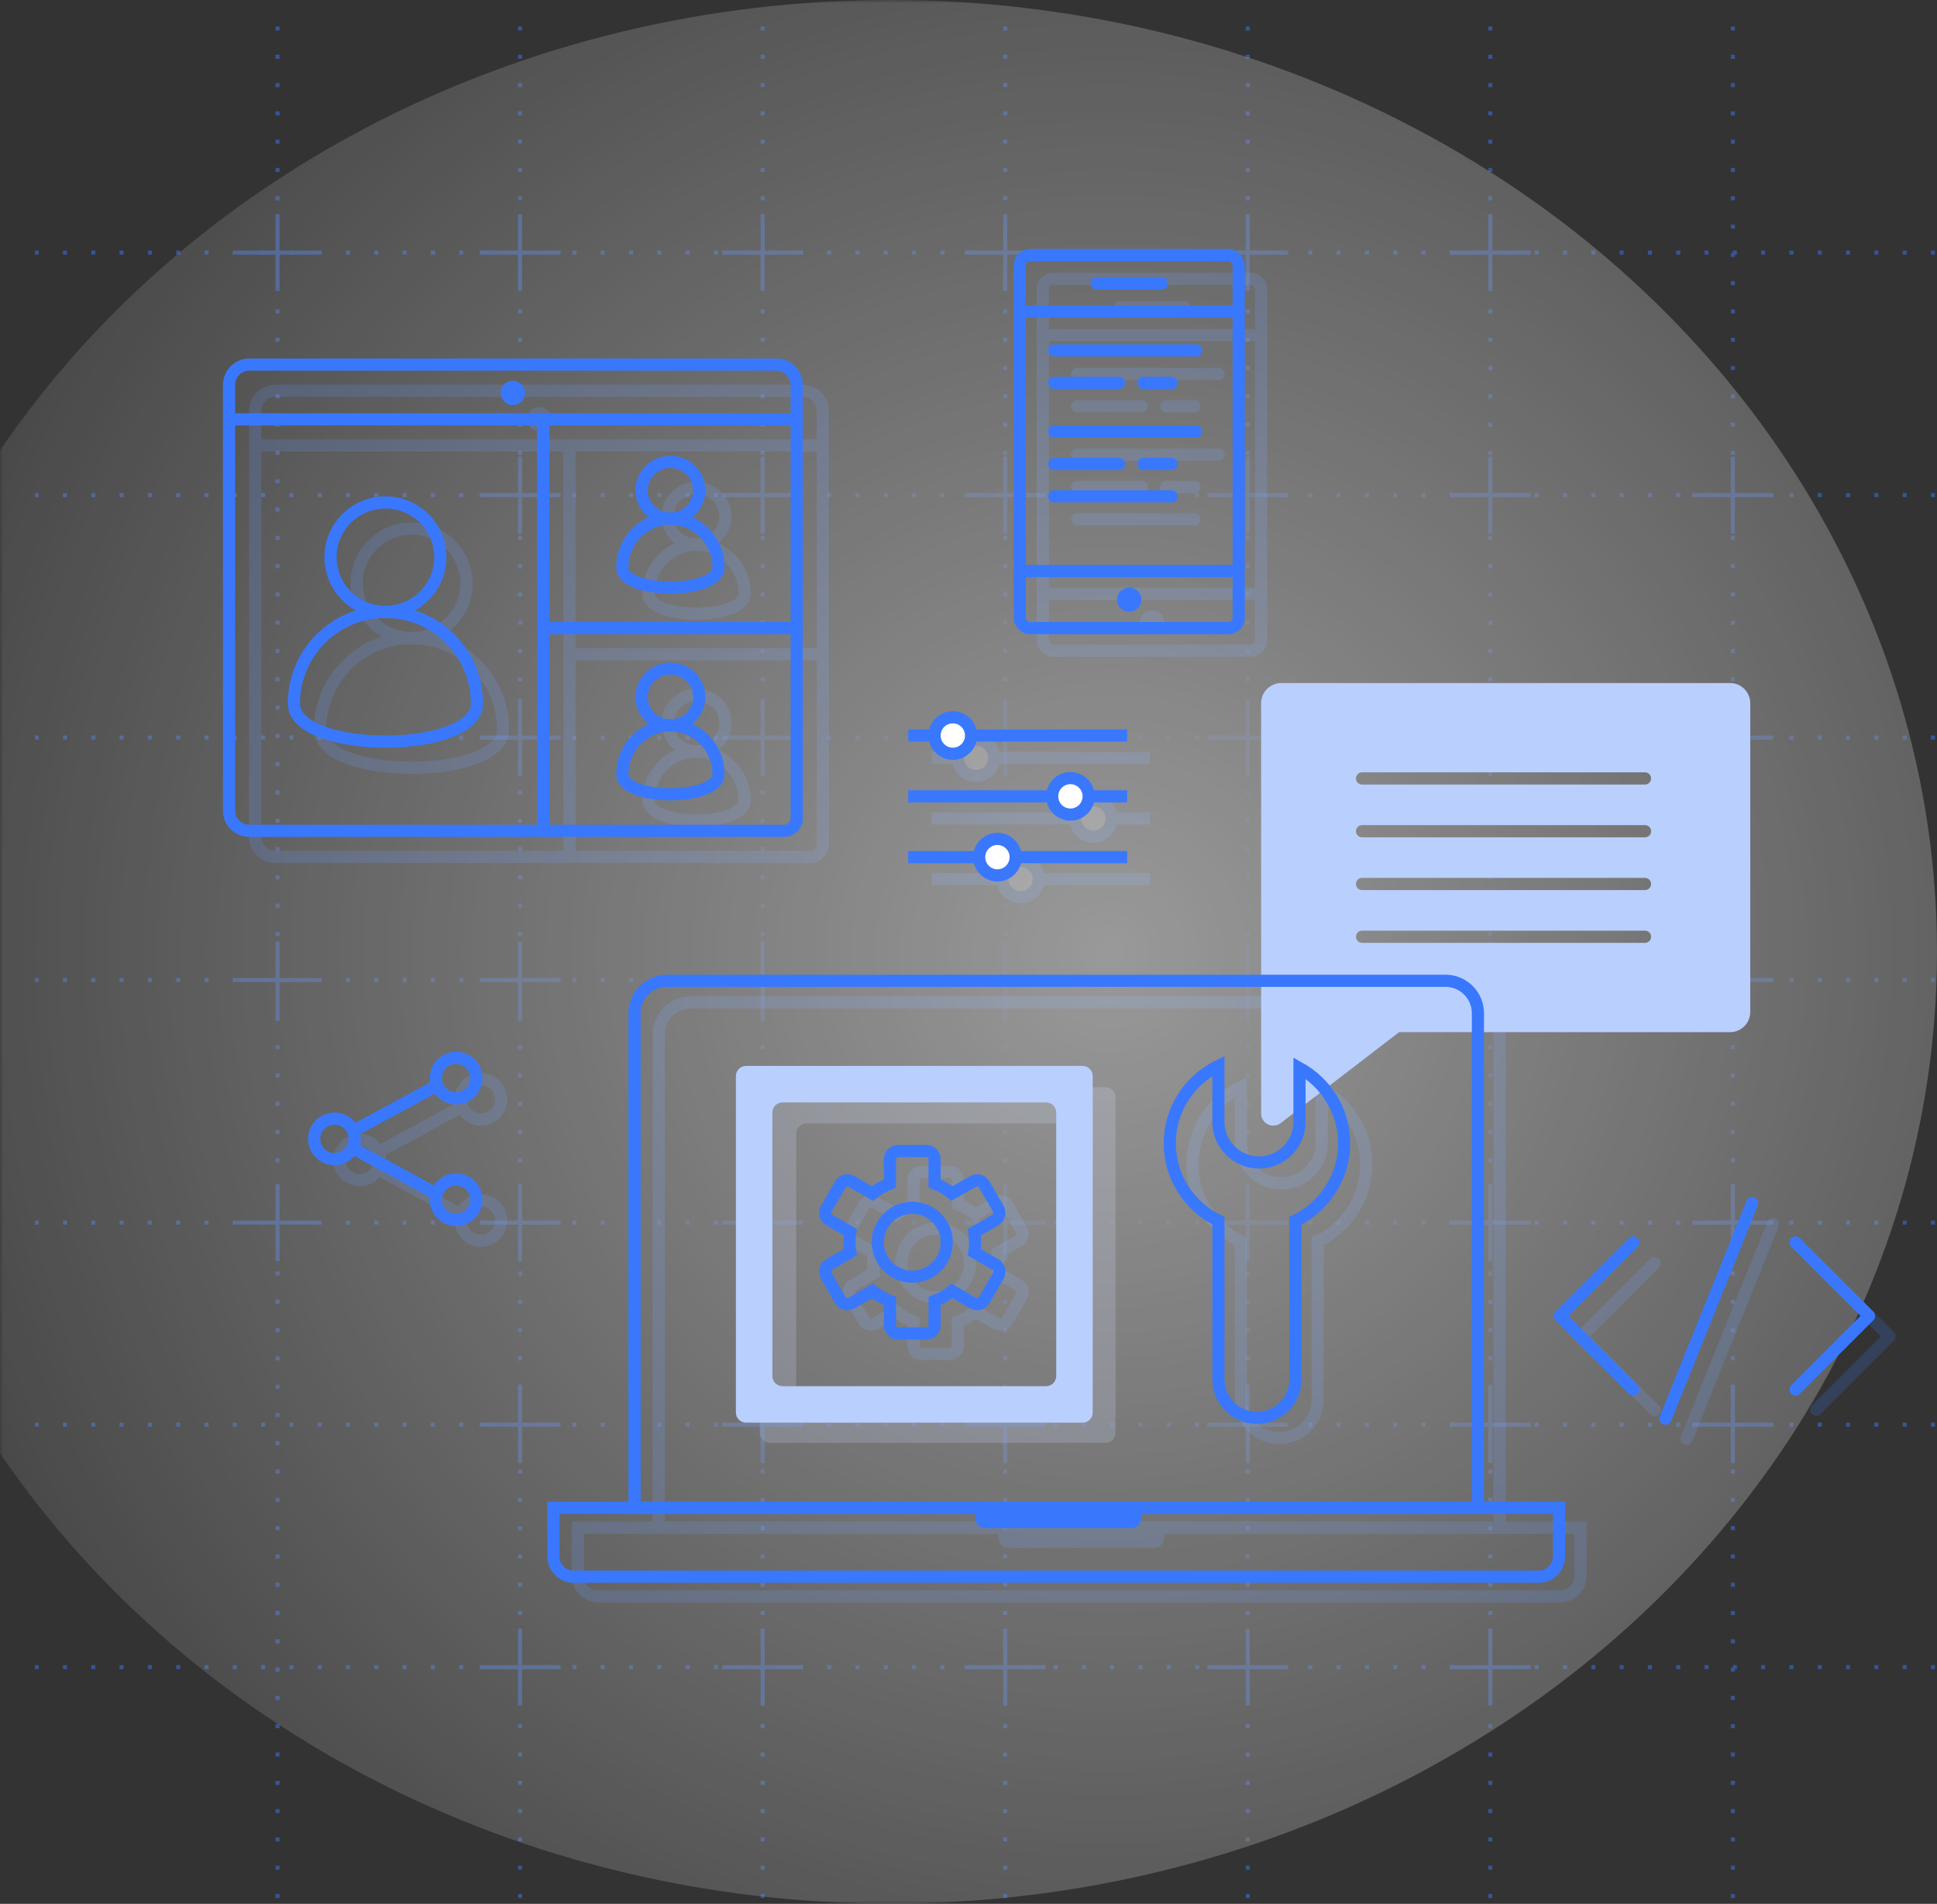<?xml version="1.0" encoding="UTF-8"?>
<svg width="296px" height="291px" viewBox="0 0 296 291" version="1.1" xmlns="http://www.w3.org/2000/svg" xmlns:xlink="http://www.w3.org/1999/xlink">
    <rect x="0" y="0" width="296" height="291" fill="#333333" stroke="none"/>
    <!-- Generator: Sketch 62 (91390) - https://sketch.com -->
    <title>Custom software</title>
    <desc>Created with Sketch.</desc>
    <defs>
        <rect id="path-1" x="0" y="0" width="320" height="291"></rect>
        <radialGradient cx="60.558%" cy="50%" fx="60.558%" fy="50%" r="82.58%" gradientTransform="translate(0.606,0.5),scale(0.909,1),rotate(38.504),translate(-0.606,-0.5)" id="radialGradient-3">
            <stop stop-color="#FFFFFF" offset="0%"></stop>
            <stop stop-color="#FFFFFF" stop-opacity="0" offset="100%"></stop>
        </radialGradient>
    </defs>
    <g id="Final-version" stroke="none" stroke-width="1" fill="none" fill-rule="evenodd">
        <g id="Professional-services---mobile" transform="translate(0, -2407)">
            <g id="Custom-software" transform="translate(0, 2407)">
                <g id="Group-24-+-Custom-software-+-Combined-Shape-+-Group-24-Mask">
                    <mask id="mask-2" fill="white">
                        <use xlink:href="#path-1"></use>
                    </mask>
                    <g id="Mask"></g>
                    <g id="Group-24" opacity="0.203" mask="url(#mask-2)">
                        <g transform="translate(38.305, 42.625)">
                            <line x1="137.421" y1="73.205" x2="104.062" y2="73.205" id="Path-77" stroke="#3978FC" stroke-width="1.853" fill="none"></line>
                            <line x1="137.421" y1="82.471" x2="104.062" y2="82.471" id="Path-77" stroke="#3978FC" stroke-width="1.853" fill="none"></line>
                            <line x1="137.421" y1="91.737" x2="104.062" y2="91.737" id="Path-77" stroke="#3978FC" stroke-width="1.853" fill="none"></line>
                            <circle id="Oval" stroke="#3978FC" stroke-width="1.853" fill="#FFFFFF" fill-rule="evenodd" cx="110.857" cy="73.205" r="2.78"></circle>
                            <circle id="Oval" stroke="#3978FC" stroke-width="1.853" fill="#FFFFFF" fill-rule="evenodd" cx="128.772" cy="82.471" r="2.78"></circle>
                            <circle id="Oval" stroke="#3978FC" stroke-width="1.853" fill="#FFFFFF" fill-rule="evenodd" cx="117.653" cy="91.737" r="2.78"></circle>
                            <g id="Group-23" stroke="none" stroke-width="1" fill="none" fill-rule="evenodd" transform="translate(13.56, 110.579)">
                                <path d="M53.745,0 L172.355,0 C175.085,-5.01389653e-16 177.297,2.213 177.297,4.942 L177.297,80.309 L177.297,80.309 L48.803,80.309 L48.803,4.942 C48.803,2.213 51.016,4.94228175e-15 53.745,0 Z" id="Rectangle" stroke="#3978FC" stroke-width="1.853"></path>
                                <path d="M137.761,12.973 L137.761,21.507 C137.761,24.919 140.526,27.685 143.938,27.685 C147.35,27.685 150.116,24.919 150.116,21.507 L150.116,21.507 L150.116,13.295 C154.171,15.546 156.911,19.842 156.911,24.771 C156.911,29.948 153.888,34.426 149.494,36.57 L149.494,60.739 C149.494,63.978 146.868,66.604 143.629,66.604 C140.39,66.604 137.765,63.978 137.765,60.739 L137.765,36.571 C133.371,34.427 130.347,29.948 130.347,24.771 C130.347,19.595 133.369,15.118 137.761,12.973 Z" id="Combined-Shape" stroke="#3978FC" stroke-width="1.853"></path>
                                <path d="M93.284,25.946 C93.967,25.946 94.52,26.499 94.52,27.181 L94.519,30.89 C95.49,31.259 96.386,31.781 97.177,32.427 L100.391,30.571 C100.982,30.23 101.737,30.432 102.078,31.023 L104.241,34.768 C104.582,35.359 104.379,36.115 103.788,36.456 L100.575,38.311 C100.656,38.811 100.697,39.323 100.697,39.846 C100.697,40.368 100.656,40.881 100.575,41.38 L103.788,43.235 C104.379,43.576 104.582,44.332 104.241,44.923 L102.078,48.668 C101.737,49.259 100.982,49.461 100.391,49.12 L97.176,47.265 C96.385,47.91 95.49,48.432 94.519,48.801 L94.52,52.51 C94.52,53.192 93.967,53.745 93.284,53.745 L88.96,53.745 C88.278,53.745 87.724,53.192 87.724,52.51 L87.724,48.8 C86.753,48.432 85.858,47.91 85.068,47.264 L81.853,49.12 C81.263,49.461 80.507,49.259 80.166,48.668 L78.004,44.923 C77.662,44.332 77.865,43.576 78.456,43.235 L81.669,41.379 C81.589,40.88 81.547,40.368 81.547,39.846 C81.547,39.324 81.589,38.811 81.669,38.312 L78.456,36.456 C77.865,36.115 77.662,35.359 78.004,34.768 L80.166,31.023 C80.507,30.432 81.263,30.23 81.853,30.571 L85.068,32.427 C85.858,31.781 86.753,31.259 87.724,30.891 L87.724,27.181 C87.724,26.499 88.278,25.946 88.96,25.946 L93.284,25.946 Z M91.122,34.595 C88.222,34.595 85.871,36.946 85.871,39.846 C85.871,42.746 88.222,45.097 91.122,45.097 C94.022,45.097 96.373,42.746 96.373,39.846 C96.373,36.946 94.022,34.595 91.122,34.595 Z" id="Combined-Shape" stroke="#3978FC" stroke-width="1.853"></path>
                                <path d="M100.695,80.309 L126.023,80.309 L126.023,81.853 C126.023,82.706 125.332,83.398 124.479,83.398 L102.239,83.398 C101.386,83.398 100.695,82.706 100.695,81.853 L100.695,80.309 L100.695,80.309 Z" id="Rectangle" fill="#3978FC"></path>
                                <path d="M36.448,80.309 L189.653,80.309 L189.653,87.722 C189.653,89.428 188.27,90.811 186.564,90.811 L39.537,90.811 C37.831,90.811 36.448,89.428 36.448,87.722 L36.448,80.309 L36.448,80.309 Z" id="Rectangle" stroke="#3978FC" stroke-width="1.853"></path>
                                <polyline id="Path-75" stroke="#3978FC" stroke-width="1.853" stroke-linecap="round" stroke-linejoin="round" transform="translate(200.975, 51.079) rotate(-315) translate(-200.975, -51.079) " points="193.05 43.162 193.05 58.996 208.9 58.996"></polyline>
                                <circle id="Oval" stroke="#3978FC" stroke-width="1.853" cx="3.089" cy="24.093" r="3.089"></circle>
                                <circle id="Oval" stroke="#3978FC" stroke-width="1.853" cx="21.622" cy="14.826" r="3.089"></circle>
                                <circle id="Oval" stroke="#3978FC" stroke-width="1.853" cx="21.622" cy="33.359" r="3.089"></circle>
                                <polyline id="Path-75" stroke="#3978FC" stroke-width="1.853" stroke-linecap="round" stroke-linejoin="round" transform="translate(225.686, 51.079) scale(-1, 1) rotate(-315) translate(-225.686, -51.079) " points="217.761 43.162 217.761 58.996 233.611 58.996"></polyline>
                                <line x1="219.087" y1="33.866" x2="205.869" y2="66.718" id="Path-76" stroke="#3978FC" stroke-width="1.853" stroke-linecap="round" stroke-linejoin="round"></line>
                                <line x1="18.533" y1="16.062" x2="6.178" y2="22.757" id="Path-77" stroke="#3978FC" stroke-width="1.853"></line>
                                <line x1="19.151" y1="32.741" x2="5.56" y2="25.328" id="Path-77" stroke="#3978FC" stroke-width="1.853"></line>
                            </g>
                            <path d="M130.625,123.552 C131.478,123.552 132.17,124.244 132.17,125.097 L132.17,176.371 C132.17,177.224 131.478,177.915 130.625,177.915 L79.351,177.915 C78.498,177.915 77.807,177.224 77.807,176.371 L77.807,125.097 C77.807,124.244 78.498,123.552 79.351,123.552 L130.625,123.552 Z M125.066,129.112 L84.911,129.112 C84.058,129.112 83.367,129.803 83.367,130.656 L83.367,130.656 L83.367,170.811 C83.367,171.664 84.058,172.355 84.911,172.355 L84.911,172.355 L125.066,172.355 C125.919,172.355 126.61,171.664 126.61,170.811 L126.61,170.811 L126.61,130.656 C126.61,129.803 125.919,129.112 125.066,129.112 L125.066,129.112 Z" id="Combined-Shape" stroke="none" fill="#B9CFFE" fill-rule="evenodd"></path>
                            <rect id="Rectangle" stroke="#3978FC" stroke-width="1.853" fill="none" x="121.05" y="0" width="33.359" height="56.834" rx="1.544"></rect>
                            <circle id="Oval" stroke="none" fill="#3978FC" fill-rule="evenodd" cx="137.73" cy="52.51" r="1.853"></circle>
                            <line x1="121.05" y1="8.6" x2="154.409" y2="8.6" id="Path-78" stroke="#3978FC" stroke-width="1.853" fill="none"></line>
                            <line x1="132.788" y1="4.324" x2="142.672" y2="4.324" id="Path-78" stroke="#3978FC" stroke-width="1.853" fill="none" stroke-linecap="round"></line>
                            <line x1="126.301" y1="14.517" x2="147.923" y2="14.517" id="Path-78" stroke="#3978FC" stroke-width="1.853" fill="none" stroke-linecap="round"></line>
                            <line x1="126.301" y1="19.459" x2="136.185" y2="19.459" id="Path-78" stroke="#3978FC" stroke-width="1.853" fill="none" stroke-linecap="round"></line>
                            <line x1="139.892" y1="19.459" x2="144.216" y2="19.459" id="Path-78" stroke="#3978FC" stroke-width="1.853" fill="none" stroke-linecap="round"></line>
                            <line x1="126.301" y1="26.873" x2="147.923" y2="26.873" id="Path-78" stroke="#3978FC" stroke-width="1.853" fill="none" stroke-linecap="round"></line>
                            <line x1="126.301" y1="31.815" x2="136.185" y2="31.815" id="Path-78" stroke="#3978FC" stroke-width="1.853" fill="none" stroke-linecap="round"></line>
                            <line x1="139.892" y1="31.815" x2="144.216" y2="31.815" id="Path-78" stroke="#3978FC" stroke-width="1.853" fill="none" stroke-linecap="round"></line>
                            <line x1="126.301" y1="36.757" x2="144.216" y2="36.757" id="Path-78" stroke="#3978FC" stroke-width="1.853" fill="none" stroke-linecap="round"></line>
                            <line x1="121.05" y1="48.137" x2="154.409" y2="48.137" id="Path-78" stroke="#3978FC" stroke-width="1.853" fill="none"></line>
                            <path d="M3.793,17.105 L84.345,17.105 C86.056,17.105 87.443,18.492 87.443,20.203 L87.443,86.503 C87.443,87.53 86.611,88.362 85.585,88.362 L3.793,88.362 C2.082,88.362 0.695,86.975 0.695,85.264 L0.695,20.203 C0.695,18.492 2.082,17.105 3.793,17.105 Z" id="Rectangle" stroke="#3978FC" stroke-width="1.859" fill="none"></path>
                            <ellipse id="Oval" stroke="#3978FC" stroke-width="1.859" fill="none" cx="24.594" cy="46.537" rx="8.391" ry="8.365"></ellipse>
                            <path d="M38.578,68.923 C38.578,61.179 32.317,54.902 24.594,54.902 C16.87,54.902 10.609,61.179 10.609,68.923 C10.609,76.666 38.578,76.666 38.578,68.923 Z" id="Oval" stroke="#3978FC" stroke-width="1.859" fill="none"></path>
                            <circle id="Oval" stroke="none" fill="#3978FC" fill-rule="evenodd" cx="44.069" cy="21.442" r="1.859"></circle>
                            <ellipse id="Oval" stroke="#3978FC" stroke-width="1.859" fill="none" cx="68.147" cy="36.313" rx="4.409" ry="4.337"></ellipse>
                            <path d="M75.495,48.099 C75.495,43.985 72.205,40.651 68.147,40.651 C64.089,40.651 60.799,43.985 60.799,48.099 C60.799,52.213 75.495,52.213 75.495,48.099 Z" id="Oval" stroke="#3978FC" stroke-width="1.859" fill="none"></path>
                            <ellipse id="Oval" stroke="#3978FC" stroke-width="1.859" fill="none" cx="68.147" cy="67.914" rx="4.409" ry="4.337"></ellipse>
                            <path d="M75.495,79.7 C75.495,75.587 72.205,72.252 68.147,72.252 C64.089,72.252 60.799,75.587 60.799,79.7 C60.799,83.814 75.495,83.814 75.495,79.7 Z" id="Oval" stroke="#3978FC" stroke-width="1.859" fill="none"></path>
                            <line x1="48.716" y1="25.47" x2="48.716" y2="88.052" id="Path-7" stroke="#3978FC" stroke-width="1.859" fill="none"></line>
                            <line x1="48.716" y1="57.381" x2="87.753" y2="57.381" id="Path-7" stroke="#3978FC" stroke-width="1.859" fill="none"></line>
                            <line x1="1.005" y1="25.47" x2="87.753" y2="25.47" id="Path-7" stroke="#3978FC" stroke-width="1.859" fill="none"></line>
                        </g>
                    </g>
                    <g id="Custom-software" opacity="0.501" mask="url(#mask-2)">
                        <g transform="translate(-24, 0)">
                            <path d="M288.803,4.045 L288.803,290.627 M319.691,38.61 L29.344,38.61 M251.737,4.045 L251.737,290.627 M214.672,4.045 L214.672,290.627 M177.606,4.045 L177.606,290.627 M140.541,4.045 L140.541,290.627 M103.475,4.045 L103.475,290.627 M66.409,4.045 L66.409,290.627 M319.691,75.676 L29.344,75.676 M319.691,112.741 L29.344,112.741 M319.691,149.807 L29.344,149.807 M319.691,186.873 L29.344,186.873 M319.691,217.761 L29.344,217.761 M319.691,254.826 L29.344,254.826" id="Combined-Shape" stroke="#3978FC" stroke-width="0.618" fill="none" stroke-dasharray="0.618,3.707"></path>
                            <path d="M103.784,248.958 L103.783,254.517 L109.653,254.517 L109.653,255.135 L103.783,255.135 L103.784,260.695 L103.166,260.695 L103.165,255.135 L97.297,255.135 L97.297,254.517 L103.165,254.517 L103.166,248.958 L103.784,248.958 Z M140.849,248.958 L140.849,254.517 L146.718,254.517 L146.718,255.135 L140.849,255.135 L140.849,260.695 L140.232,260.695 L140.231,255.135 L134.363,255.135 L134.363,254.517 L140.231,254.517 L140.232,248.958 L140.849,248.958 Z M177.915,248.958 L177.915,254.517 L183.784,254.517 L183.784,255.135 L177.915,255.135 L177.915,260.695 L177.297,260.695 L177.297,255.135 L171.429,255.135 L171.429,254.517 L177.297,254.517 L177.297,248.958 L177.915,248.958 Z M214.981,248.958 L214.98,254.517 L220.849,254.517 L220.849,255.135 L214.98,255.135 L214.981,260.695 L214.363,260.695 L214.362,255.135 L208.494,255.135 L208.494,254.517 L214.362,254.517 L214.363,248.958 L214.981,248.958 Z M252.046,248.958 L252.046,254.517 L257.915,254.517 L257.915,255.135 L252.046,255.135 L252.046,260.695 L251.429,260.695 L251.428,255.135 L245.56,255.135 L245.56,254.517 L251.428,254.517 L251.429,248.958 L252.046,248.958 Z M289.112,211.892 L289.111,217.451 L294.981,217.452 L294.981,218.069 L289.111,218.069 L289.112,223.629 L288.494,223.629 L288.493,218.069 L282.625,218.069 L282.625,217.452 L288.493,217.451 L288.494,211.892 L289.112,211.892 Z M177.915,211.892 L177.915,217.451 L183.784,217.452 L183.784,218.069 L177.915,218.069 L177.915,223.629 L177.297,223.629 L177.297,218.069 L171.429,218.069 L171.429,217.452 L177.297,217.451 L177.297,211.892 L177.915,211.892 Z M214.981,211.892 L214.98,217.451 L220.849,217.452 L220.849,218.069 L214.98,218.069 L214.981,223.629 L214.363,223.629 L214.362,218.069 L208.494,218.069 L208.494,217.452 L214.362,217.451 L214.363,211.892 L214.981,211.892 Z M103.784,211.892 L103.783,217.451 L109.653,217.452 L109.653,218.069 L103.783,218.069 L103.784,223.629 L103.166,223.629 L103.165,218.069 L97.297,218.069 L97.297,217.452 L103.165,217.451 L103.166,211.892 L103.784,211.892 Z M252.046,211.892 L252.046,217.451 L257.915,217.452 L257.915,218.069 L252.046,218.069 L252.046,223.629 L251.429,223.629 L251.428,218.069 L245.56,218.069 L245.56,217.452 L251.428,217.451 L251.429,211.892 L252.046,211.892 Z M140.849,211.892 L140.849,217.451 L146.718,217.452 L146.718,218.069 L140.849,218.069 L140.849,223.629 L140.232,223.629 L140.231,218.069 L134.363,218.069 L134.363,217.452 L140.231,217.451 L140.232,211.892 L140.849,211.892 Z M289.112,181.004 L289.111,186.563 L294.981,186.564 L294.981,187.181 L289.111,187.181 L289.112,192.741 L288.494,192.741 L288.493,187.181 L282.625,187.181 L282.625,186.564 L288.493,186.563 L288.494,181.004 L289.112,181.004 Z M66.718,181.004 L66.718,186.563 L72.587,186.564 L72.587,187.181 L66.718,187.181 L66.718,192.741 L66.1,192.741 L66.1,187.181 L60.232,187.181 L60.232,186.564 L66.1,186.563 L66.1,181.004 L66.718,181.004 Z M214.981,181.004 L214.98,186.563 L220.849,186.564 L220.849,187.181 L214.98,187.181 L214.981,192.741 L214.363,192.741 L214.362,187.181 L208.494,187.181 L208.494,186.564 L214.362,186.563 L214.363,181.004 L214.981,181.004 Z M140.849,181.004 L140.849,186.563 L146.718,186.564 L146.718,187.181 L140.849,187.181 L140.849,192.741 L140.232,192.741 L140.231,187.181 L134.363,187.181 L134.363,186.564 L140.231,186.563 L140.232,181.004 L140.849,181.004 Z M177.915,181.004 L177.915,186.563 L183.784,186.564 L183.784,187.181 L177.915,187.181 L177.915,192.741 L177.297,192.741 L177.297,187.181 L171.429,187.181 L171.429,186.564 L177.297,186.563 L177.297,181.004 L177.915,181.004 Z M252.046,181.004 L252.046,186.563 L257.915,186.564 L257.915,187.181 L252.046,187.181 L252.046,192.741 L251.429,192.741 L251.428,187.181 L245.56,187.181 L245.56,186.564 L251.428,186.563 L251.429,181.004 L252.046,181.004 Z M103.784,181.004 L103.783,186.563 L109.653,186.564 L109.653,187.181 L103.783,187.181 L103.784,192.741 L103.166,192.741 L103.165,187.181 L97.297,187.181 L97.297,186.564 L103.165,186.563 L103.166,181.004 L103.784,181.004 Z M289.112,143.938 L289.111,149.497 L294.981,149.498 L294.981,150.116 L289.111,150.115 L289.112,155.676 L288.494,155.676 L288.493,150.115 L282.625,150.116 L282.625,149.498 L288.493,149.497 L288.494,143.938 L289.112,143.938 Z M252.046,143.938 L252.046,149.497 L257.915,149.498 L257.915,150.116 L252.046,150.115 L252.046,155.676 L251.429,155.676 L251.428,150.115 L245.56,150.116 L245.56,149.498 L251.428,149.497 L251.429,143.938 L252.046,143.938 Z M214.981,143.938 L214.98,149.497 L220.849,149.498 L220.849,150.116 L214.98,150.115 L214.981,155.676 L214.363,155.676 L214.362,150.115 L208.494,150.116 L208.494,149.498 L214.362,149.497 L214.363,143.938 L214.981,143.938 Z M66.718,143.938 L66.718,149.497 L72.587,149.498 L72.587,150.116 L66.718,150.115 L66.718,155.676 L66.1,155.676 L66.1,150.115 L60.232,150.116 L60.232,149.498 L66.1,149.497 L66.1,143.938 L66.718,143.938 Z M177.915,143.938 L177.915,149.497 L183.784,149.498 L183.784,150.116 L177.915,150.115 L177.915,155.676 L177.297,155.676 L177.297,150.115 L171.429,150.116 L171.429,149.498 L177.297,149.497 L177.297,143.938 L177.915,143.938 Z M103.784,143.938 L103.783,149.497 L109.653,149.498 L109.653,150.116 L103.783,150.115 L103.784,155.676 L103.166,155.676 L103.165,150.115 L97.297,150.116 L97.297,149.498 L103.165,149.497 L103.166,143.938 L103.784,143.938 Z M140.849,143.938 L140.849,149.497 L146.718,149.498 L146.718,150.116 L140.849,150.115 L140.849,155.676 L140.232,155.676 L140.231,150.115 L134.363,150.116 L134.363,149.498 L140.231,149.497 L140.232,143.938 L140.849,143.938 Z M177.915,106.873 L177.915,112.432 L183.784,112.432 L183.784,113.05 L177.915,113.05 L177.915,118.61 L177.297,118.61 L177.297,113.05 L171.429,113.05 L171.429,112.432 L177.297,112.432 L177.297,106.873 L177.915,106.873 Z M289.112,106.873 L289.111,112.432 L294.981,112.432 L294.981,113.05 L289.111,113.05 L289.112,118.61 L288.494,118.61 L288.493,113.05 L282.625,113.05 L282.625,112.432 L288.493,112.432 L288.494,106.873 L289.112,106.873 Z M214.981,106.873 L214.98,112.432 L220.849,112.432 L220.849,113.05 L214.98,113.05 L214.981,118.61 L214.363,118.61 L214.362,113.05 L208.494,113.05 L208.494,112.432 L214.362,112.432 L214.363,106.873 L214.981,106.873 Z M140.849,106.873 L140.849,112.432 L146.718,112.432 L146.718,113.05 L140.849,113.05 L140.849,118.61 L140.232,118.61 L140.231,113.05 L134.363,113.05 L134.363,112.432 L140.231,112.432 L140.232,106.873 L140.849,106.873 Z M103.784,106.873 L103.783,112.432 L109.653,112.432 L109.653,113.05 L103.783,113.05 L103.784,118.61 L103.166,118.61 L103.165,113.05 L97.297,113.05 L97.297,112.432 L103.165,112.432 L103.166,106.873 L103.784,106.873 Z M252.046,106.873 L252.046,112.432 L257.915,112.432 L257.915,113.05 L252.046,113.05 L252.046,118.61 L251.429,118.61 L251.428,113.05 L245.56,113.05 L245.56,112.432 L251.428,112.432 L251.429,106.873 L252.046,106.873 Z M214.981,69.807 L214.98,75.366 L220.849,75.367 L220.849,75.985 L214.98,75.984 L214.981,81.544 L214.363,81.544 L214.362,75.984 L208.494,75.985 L208.494,75.367 L214.362,75.366 L214.363,69.807 L214.981,69.807 Z M252.046,69.807 L252.046,75.366 L257.915,75.367 L257.915,75.985 L252.046,75.984 L252.046,81.544 L251.429,81.544 L251.428,75.984 L245.56,75.985 L245.56,75.367 L251.428,75.366 L251.429,69.807 L252.046,69.807 Z M177.915,69.807 L177.915,75.366 L183.784,75.367 L183.784,75.985 L177.915,75.984 L177.915,81.544 L177.297,81.544 L177.297,75.984 L171.429,75.985 L171.429,75.367 L177.297,75.366 L177.297,69.807 L177.915,69.807 Z M140.849,69.807 L140.849,75.366 L146.718,75.367 L146.718,75.985 L140.849,75.984 L140.849,81.544 L140.232,81.544 L140.231,75.984 L134.363,75.985 L134.363,75.367 L140.231,75.366 L140.232,69.807 L140.849,69.807 Z M289.112,69.807 L289.111,75.366 L294.981,75.367 L294.981,75.985 L289.111,75.984 L289.112,81.544 L288.494,81.544 L288.493,75.984 L282.625,75.985 L282.625,75.367 L288.493,75.366 L288.494,69.807 L289.112,69.807 Z M103.784,69.807 L103.783,75.366 L109.653,75.367 L109.653,75.985 L103.783,75.984 L103.784,81.544 L103.166,81.544 L103.165,75.984 L97.297,75.985 L97.297,75.367 L103.165,75.366 L103.166,69.807 L103.784,69.807 Z M66.718,32.741 L66.718,38.3 L72.587,38.301 L72.587,38.919 L66.718,38.918 L66.718,44.479 L66.1,44.479 L66.1,38.918 L60.232,38.919 L60.232,38.301 L66.1,38.3 L66.1,32.741 L66.718,32.741 Z M103.784,32.741 L103.783,38.3 L109.653,38.301 L109.653,38.919 L103.783,38.918 L103.784,44.479 L103.166,44.479 L103.165,38.918 L97.297,38.919 L97.297,38.301 L103.165,38.3 L103.166,32.741 L103.784,32.741 Z M140.849,32.741 L140.849,38.3 L146.718,38.301 L146.718,38.919 L140.849,38.918 L140.849,44.479 L140.232,44.479 L140.231,38.918 L134.363,38.919 L134.363,38.301 L140.231,38.3 L140.232,32.741 L140.849,32.741 Z M177.915,32.741 L177.915,38.3 L183.784,38.301 L183.784,38.919 L177.915,38.918 L177.915,44.479 L177.297,44.479 L177.297,38.918 L171.429,38.919 L171.429,38.301 L177.297,38.3 L177.297,32.741 L177.915,32.741 Z M214.981,32.741 L214.98,38.3 L220.849,38.301 L220.849,38.919 L214.98,38.918 L214.981,44.479 L214.363,44.479 L214.362,38.918 L208.494,38.919 L208.494,38.301 L214.362,38.3 L214.363,32.741 L214.981,32.741 Z M252.046,32.741 L252.046,38.3 L257.915,38.301 L257.915,38.919 L252.046,38.918 L252.046,44.479 L251.429,44.479 L251.428,38.918 L245.56,38.919 L245.56,38.301 L251.428,38.3 L251.429,32.741 L252.046,32.741 Z" id="Combined-Shape" stroke="none" fill="#3978FC" fill-rule="nonzero"></path>
                            <ellipse id="Oval" stroke="none" fill="url(#radialGradient-3)" fill-rule="evenodd" cx="160" cy="145.483" rx="160" ry="145.483"></ellipse>
                        </g>
                    </g>
                    <path d="M264.375,104.402 C266.08,104.402 267.463,105.784 267.463,107.49 L267.463,154.678 C267.463,156.384 266.08,157.767 264.375,157.767 L213.797,157.767 L195.697,171.671 C194.885,172.294 193.721,172.142 193.098,171.33 C192.849,171.006 192.714,170.61 192.714,170.201 L192.714,107.49 C192.714,105.784 194.097,104.402 195.803,104.402 L264.375,104.402 Z M251.382,142.254 L208.139,142.254 L208.05,142.258 C207.58,142.303 207.212,142.701 207.212,143.185 C207.212,143.699 207.627,144.116 208.139,144.116 L208.139,144.116 L251.382,144.116 L251.471,144.111 C251.941,144.066 252.309,143.669 252.309,143.185 C252.309,142.671 251.894,142.254 251.382,142.254 L251.382,142.254 Z M251.382,134.187 L208.139,134.187 L208.05,134.191 C207.58,134.236 207.212,134.634 207.212,135.118 C207.212,135.632 207.627,136.049 208.139,136.049 L208.139,136.049 L251.382,136.049 L251.471,136.044 C251.941,135.999 252.309,135.602 252.309,135.118 C252.309,134.604 251.894,134.187 251.382,134.187 L251.382,134.187 Z M251.382,126.12 L208.139,126.12 L208.05,126.124 C207.58,126.17 207.212,126.567 207.212,127.051 C207.212,127.565 207.627,127.982 208.139,127.982 L208.139,127.982 L251.382,127.982 L251.471,127.977 C251.941,127.932 252.309,127.535 252.309,127.051 C252.309,126.537 251.894,126.12 251.382,126.12 L251.382,126.12 Z M251.382,118.053 L208.139,118.053 L208.05,118.058 C207.58,118.103 207.212,118.5 207.212,118.984 C207.212,119.498 207.627,119.915 208.139,119.915 L208.139,119.915 L251.382,119.915 L251.471,119.911 C251.941,119.865 252.309,119.468 252.309,118.984 C252.309,118.47 251.894,118.053 251.382,118.053 L251.382,118.053 Z" id="Combined-Shape" fill="#B9CFFE" mask="url(#mask-2)"></path>
                    <g id="Group-24" mask="url(#mask-2)">
                        <g transform="translate(35, 39)">
                            <path d="M3.098,16.73 L83.65,16.73 C85.361,16.73 86.748,18.117 86.748,19.828 L86.748,86.129 C86.748,87.155 85.916,87.988 84.89,87.988 L3.098,87.988 C1.387,87.988 -2.34544029e-16,86.601 0,84.89 L0,19.828 C-6.5363439e-16,18.117 1.387,16.73 3.098,16.73 Z" id="Rectangle" stroke="#3978FC" stroke-width="1.859" fill="none"></path>
                            <ellipse id="Oval" stroke="#3978FC" stroke-width="1.859" fill="none" cx="23.899" cy="46.163" rx="8.391" ry="8.365"></ellipse>
                            <path d="M37.883,68.548 C37.883,60.805 31.622,54.528 23.899,54.528 C16.175,54.528 9.914,60.805 9.914,68.548 C9.914,76.292 37.883,76.292 37.883,68.548 Z" id="Oval" stroke="#3978FC" stroke-width="1.859" fill="none"></path>
                            <circle id="Oval" stroke="none" fill="#3978FC" fill-rule="evenodd" cx="43.374" cy="21.067" r="1.859"></circle>
                            <ellipse id="Oval" stroke="#3978FC" stroke-width="1.859" fill="none" cx="67.452" cy="35.939" rx="4.409" ry="4.337"></ellipse>
                            <path d="M74.8,47.725 C74.8,43.611 71.51,40.276 67.452,40.276 C63.394,40.276 60.104,43.611 60.104,47.725 C60.104,51.838 74.8,51.838 74.8,47.725 Z" id="Oval" stroke="#3978FC" stroke-width="1.859" fill="none"></path>
                            <ellipse id="Oval" stroke="#3978FC" stroke-width="1.859" fill="none" cx="67.452" cy="67.54" rx="4.409" ry="4.337"></ellipse>
                            <path d="M74.8,79.326 C74.8,75.212 71.51,71.877 67.452,71.877 C63.394,71.877 60.104,75.212 60.104,79.326 C60.104,83.439 74.8,83.439 74.8,79.326 Z" id="Oval" stroke="#3978FC" stroke-width="1.859" fill="none"></path>
                            <line x1="137.248" y1="73.426" x2="103.788" y2="73.426" id="Path-77" stroke="#3978FC" stroke-width="1.859" fill="none"></line>
                            <line x1="137.248" y1="82.721" x2="103.788" y2="82.721" id="Path-77" stroke="#3978FC" stroke-width="1.859" fill="none"></line>
                            <line x1="137.248" y1="92.015" x2="103.788" y2="92.015" id="Path-77" stroke="#3978FC" stroke-width="1.859" fill="none"></line>
                            <circle id="Oval" stroke="#3978FC" stroke-width="1.859" fill="#FFFFFF" fill-rule="evenodd" cx="110.604" cy="73.426" r="2.788"></circle>
                            <circle id="Oval" stroke="#3978FC" stroke-width="1.859" fill="#FFFFFF" fill-rule="evenodd" cx="128.574" cy="82.721" r="2.788"></circle>
                            <circle id="Oval" stroke="#3978FC" stroke-width="1.859" fill="#FFFFFF" fill-rule="evenodd" cx="117.42" cy="92.015" r="2.788"></circle>
                            <g id="Group-23" stroke="none" stroke-width="1" fill="none" fill-rule="evenodd" transform="translate(13.012, 110.914)">
                                <path d="M53.908,0 L172.877,0 C175.615,6.79180573e-15 177.834,2.219 177.834,4.957 L177.834,80.552 L177.834,80.552 L48.951,80.552 L48.951,4.957 C48.951,2.219 51.17,-3.93798367e-15 53.908,0 Z" id="Rectangle" stroke="#3978FC" stroke-width="1.859"></path>
                                <path d="M138.177,13.013 L138.178,21.573 C138.178,24.995 140.952,27.769 144.374,27.769 C147.796,27.769 150.571,24.995 150.571,21.573 L150.571,21.573 L150.571,13.336 C154.638,15.593 157.387,19.902 157.387,24.846 C157.387,30.039 154.355,34.53 149.948,36.681 L149.947,60.923 C149.947,64.172 147.313,66.806 144.064,66.806 C140.816,66.806 138.182,64.172 138.182,60.923 L138.181,36.681 C133.774,34.53 130.742,30.039 130.742,24.846 C130.742,19.655 133.772,15.164 138.177,13.013 Z" id="Combined-Shape" stroke="#3978FC" stroke-width="1.859"></path>
                                <path d="M93.567,26.025 C94.251,26.025 94.806,26.579 94.806,27.264 L94.806,30.984 C95.78,31.354 96.678,31.877 97.471,32.525 L100.695,30.664 C101.287,30.321 102.045,30.525 102.388,31.117 L104.556,34.874 C104.899,35.466 104.695,36.224 104.103,36.566 L100.88,38.427 C100.96,38.928 101.002,39.442 101.002,39.966 C101.002,40.49 100.96,41.004 100.88,41.505 L104.103,43.366 C104.695,43.708 104.899,44.466 104.556,45.059 L102.388,48.815 C102.045,49.408 101.287,49.611 100.695,49.269 L97.471,47.407 C96.678,48.055 95.78,48.579 94.806,48.948 L94.806,52.669 C94.806,53.353 94.251,53.908 93.567,53.908 L89.229,53.908 C88.545,53.908 87.99,53.353 87.99,52.669 L87.99,48.948 C87.016,48.579 86.118,48.055 85.325,47.407 L82.101,49.269 C81.509,49.611 80.751,49.408 80.409,48.815 L78.24,45.059 C77.898,44.466 78.101,43.708 78.693,43.366 L81.916,41.505 C81.836,41.004 81.794,40.49 81.794,39.966 C81.794,39.442 81.836,38.928 81.917,38.427 L78.693,36.566 C78.101,36.224 77.898,35.466 78.24,34.874 L80.409,31.117 C80.751,30.525 81.509,30.321 82.101,30.664 L85.325,32.525 C86.118,31.877 87.016,31.354 87.99,30.984 L87.99,27.264 C87.99,26.579 88.545,26.025 89.229,26.025 L93.567,26.025 Z M91.398,34.699 C88.489,34.699 86.131,37.057 86.131,39.966 C86.131,42.875 88.489,45.233 91.398,45.233 C94.307,45.233 96.665,42.875 96.665,39.966 C96.665,37.057 94.307,34.699 91.398,34.699 Z" id="Combined-Shape" stroke="#3978FC" stroke-width="1.859"></path>
                                <path d="M101,80.552 L126.405,80.552 L126.405,82.101 C126.405,82.957 125.711,83.65 124.856,83.65 L102.549,83.65 C101.694,83.65 101,82.957 101,82.101 L101,80.552 L101,80.552 Z" id="Rectangle" fill="#3978FC"></path>
                                <path d="M36.558,80.552 L190.227,80.552 L190.227,87.988 C190.227,89.699 188.84,91.086 187.129,91.086 L39.656,91.086 C37.945,91.086 36.558,89.699 36.558,87.988 L36.558,80.552 L36.558,80.552 Z" id="Rectangle" stroke="#3978FC" stroke-width="1.859"></path>
                                <polyline id="Path-75" stroke="#3978FC" stroke-width="1.859" stroke-linecap="round" stroke-linejoin="round" transform="translate(201.584, 51.234) rotate(-315) translate(-201.584, -51.234) " points="193.635 43.293 193.635 59.175 209.533 59.175"></polyline>
                                <circle id="Oval" stroke="#3978FC" stroke-width="1.859" cx="3.098" cy="24.166" r="3.098"></circle>
                                <circle id="Oval" stroke="#3978FC" stroke-width="1.859" cx="21.687" cy="14.871" r="3.098"></circle>
                                <circle id="Oval" stroke="#3978FC" stroke-width="1.859" cx="21.687" cy="33.46" r="3.098"></circle>
                                <polyline id="Path-75" stroke="#3978FC" stroke-width="1.859" stroke-linecap="round" stroke-linejoin="round" transform="translate(226.369, 51.234) scale(-1, 1) rotate(-315) translate(-226.369, -51.234) " points="218.42 43.293 218.42 59.175 234.318 59.175"></polyline>
                                <line x1="219.751" y1="33.969" x2="206.493" y2="66.92" id="Path-76" stroke="#3978FC" stroke-width="1.859" stroke-linecap="round" stroke-linejoin="round"></line>
                                <line x1="18.589" y1="16.11" x2="6.196" y2="22.826" id="Path-77" stroke="#3978FC" stroke-width="1.859"></line>
                                <line x1="19.209" y1="32.84" x2="5.577" y2="25.405" id="Path-77" stroke="#3978FC" stroke-width="1.859"></line>
                            </g>
                            <path d="M130.433,123.926 C131.288,123.926 131.982,124.62 131.982,125.475 L131.982,176.905 C131.982,177.76 131.288,178.454 130.433,178.454 L79.003,178.454 C78.148,178.454 77.454,177.76 77.454,176.905 L77.454,125.475 C77.454,124.62 78.148,123.926 79.003,123.926 L130.433,123.926 Z M124.856,129.503 L84.58,129.503 C83.724,129.503 83.031,130.197 83.031,131.052 L83.031,131.052 L83.031,171.328 C83.031,172.184 83.724,172.877 84.58,172.877 L84.58,172.877 L124.856,172.877 C125.711,172.877 126.405,172.184 126.405,171.328 L126.405,171.328 L126.405,131.052 C126.405,130.197 125.711,129.503 124.856,129.503 L124.856,129.503 Z" id="Combined-Shape" stroke="none" fill="#B9CFFE" fill-rule="evenodd"></path>
                            <rect id="Rectangle" stroke="#3978FC" stroke-width="1.859" fill="none" x="120.828" y="0" width="33.46" height="57.006" rx="1.549"></rect>
                            <circle id="Oval" stroke="none" fill="#3978FC" fill-rule="evenodd" cx="137.558" cy="52.669" r="1.859"></circle>
                            <line x1="120.828" y1="8.627" x2="154.288" y2="8.627" id="Path-78" stroke="#3978FC" stroke-width="1.859" fill="none"></line>
                            <line x1="132.601" y1="4.337" x2="142.515" y2="4.337" id="Path-78" stroke="#3978FC" stroke-width="1.859" fill="none" stroke-linecap="round"></line>
                            <line x1="126.095" y1="14.561" x2="147.782" y2="14.561" id="Path-78" stroke="#3978FC" stroke-width="1.859" fill="none" stroke-linecap="round"></line>
                            <line x1="126.095" y1="19.518" x2="136.009" y2="19.518" id="Path-78" stroke="#3978FC" stroke-width="1.859" fill="none" stroke-linecap="round"></line>
                            <line x1="139.727" y1="19.518" x2="144.064" y2="19.518" id="Path-78" stroke="#3978FC" stroke-width="1.859" fill="none" stroke-linecap="round"></line>
                            <line x1="126.095" y1="26.954" x2="147.782" y2="26.954" id="Path-78" stroke="#3978FC" stroke-width="1.859" fill="none" stroke-linecap="round"></line>
                            <line x1="126.095" y1="31.911" x2="136.009" y2="31.911" id="Path-78" stroke="#3978FC" stroke-width="1.859" fill="none" stroke-linecap="round"></line>
                            <line x1="139.727" y1="31.911" x2="144.064" y2="31.911" id="Path-78" stroke="#3978FC" stroke-width="1.859" fill="none" stroke-linecap="round"></line>
                            <line x1="126.095" y1="36.868" x2="144.064" y2="36.868" id="Path-78" stroke="#3978FC" stroke-width="1.859" fill="none" stroke-linecap="round"></line>
                            <line x1="120.828" y1="48.283" x2="154.288" y2="48.283" id="Path-78" stroke="#3978FC" stroke-width="1.859" fill="none"></line>
                            <line x1="48.021" y1="25.095" x2="48.021" y2="87.678" id="Path-7" stroke="#3978FC" stroke-width="1.859" fill="none"></line>
                            <line x1="48.021" y1="57.006" x2="87.058" y2="57.006" id="Path-7" stroke="#3978FC" stroke-width="1.859" fill="none"></line>
                            <line x1="0.31" y1="25.095" x2="87.058" y2="25.095" id="Path-7" stroke="#3978FC" stroke-width="1.859" fill="none"></line>
                        </g>
                    </g>
                </g>
            </g>
        </g>
    </g>
</svg>